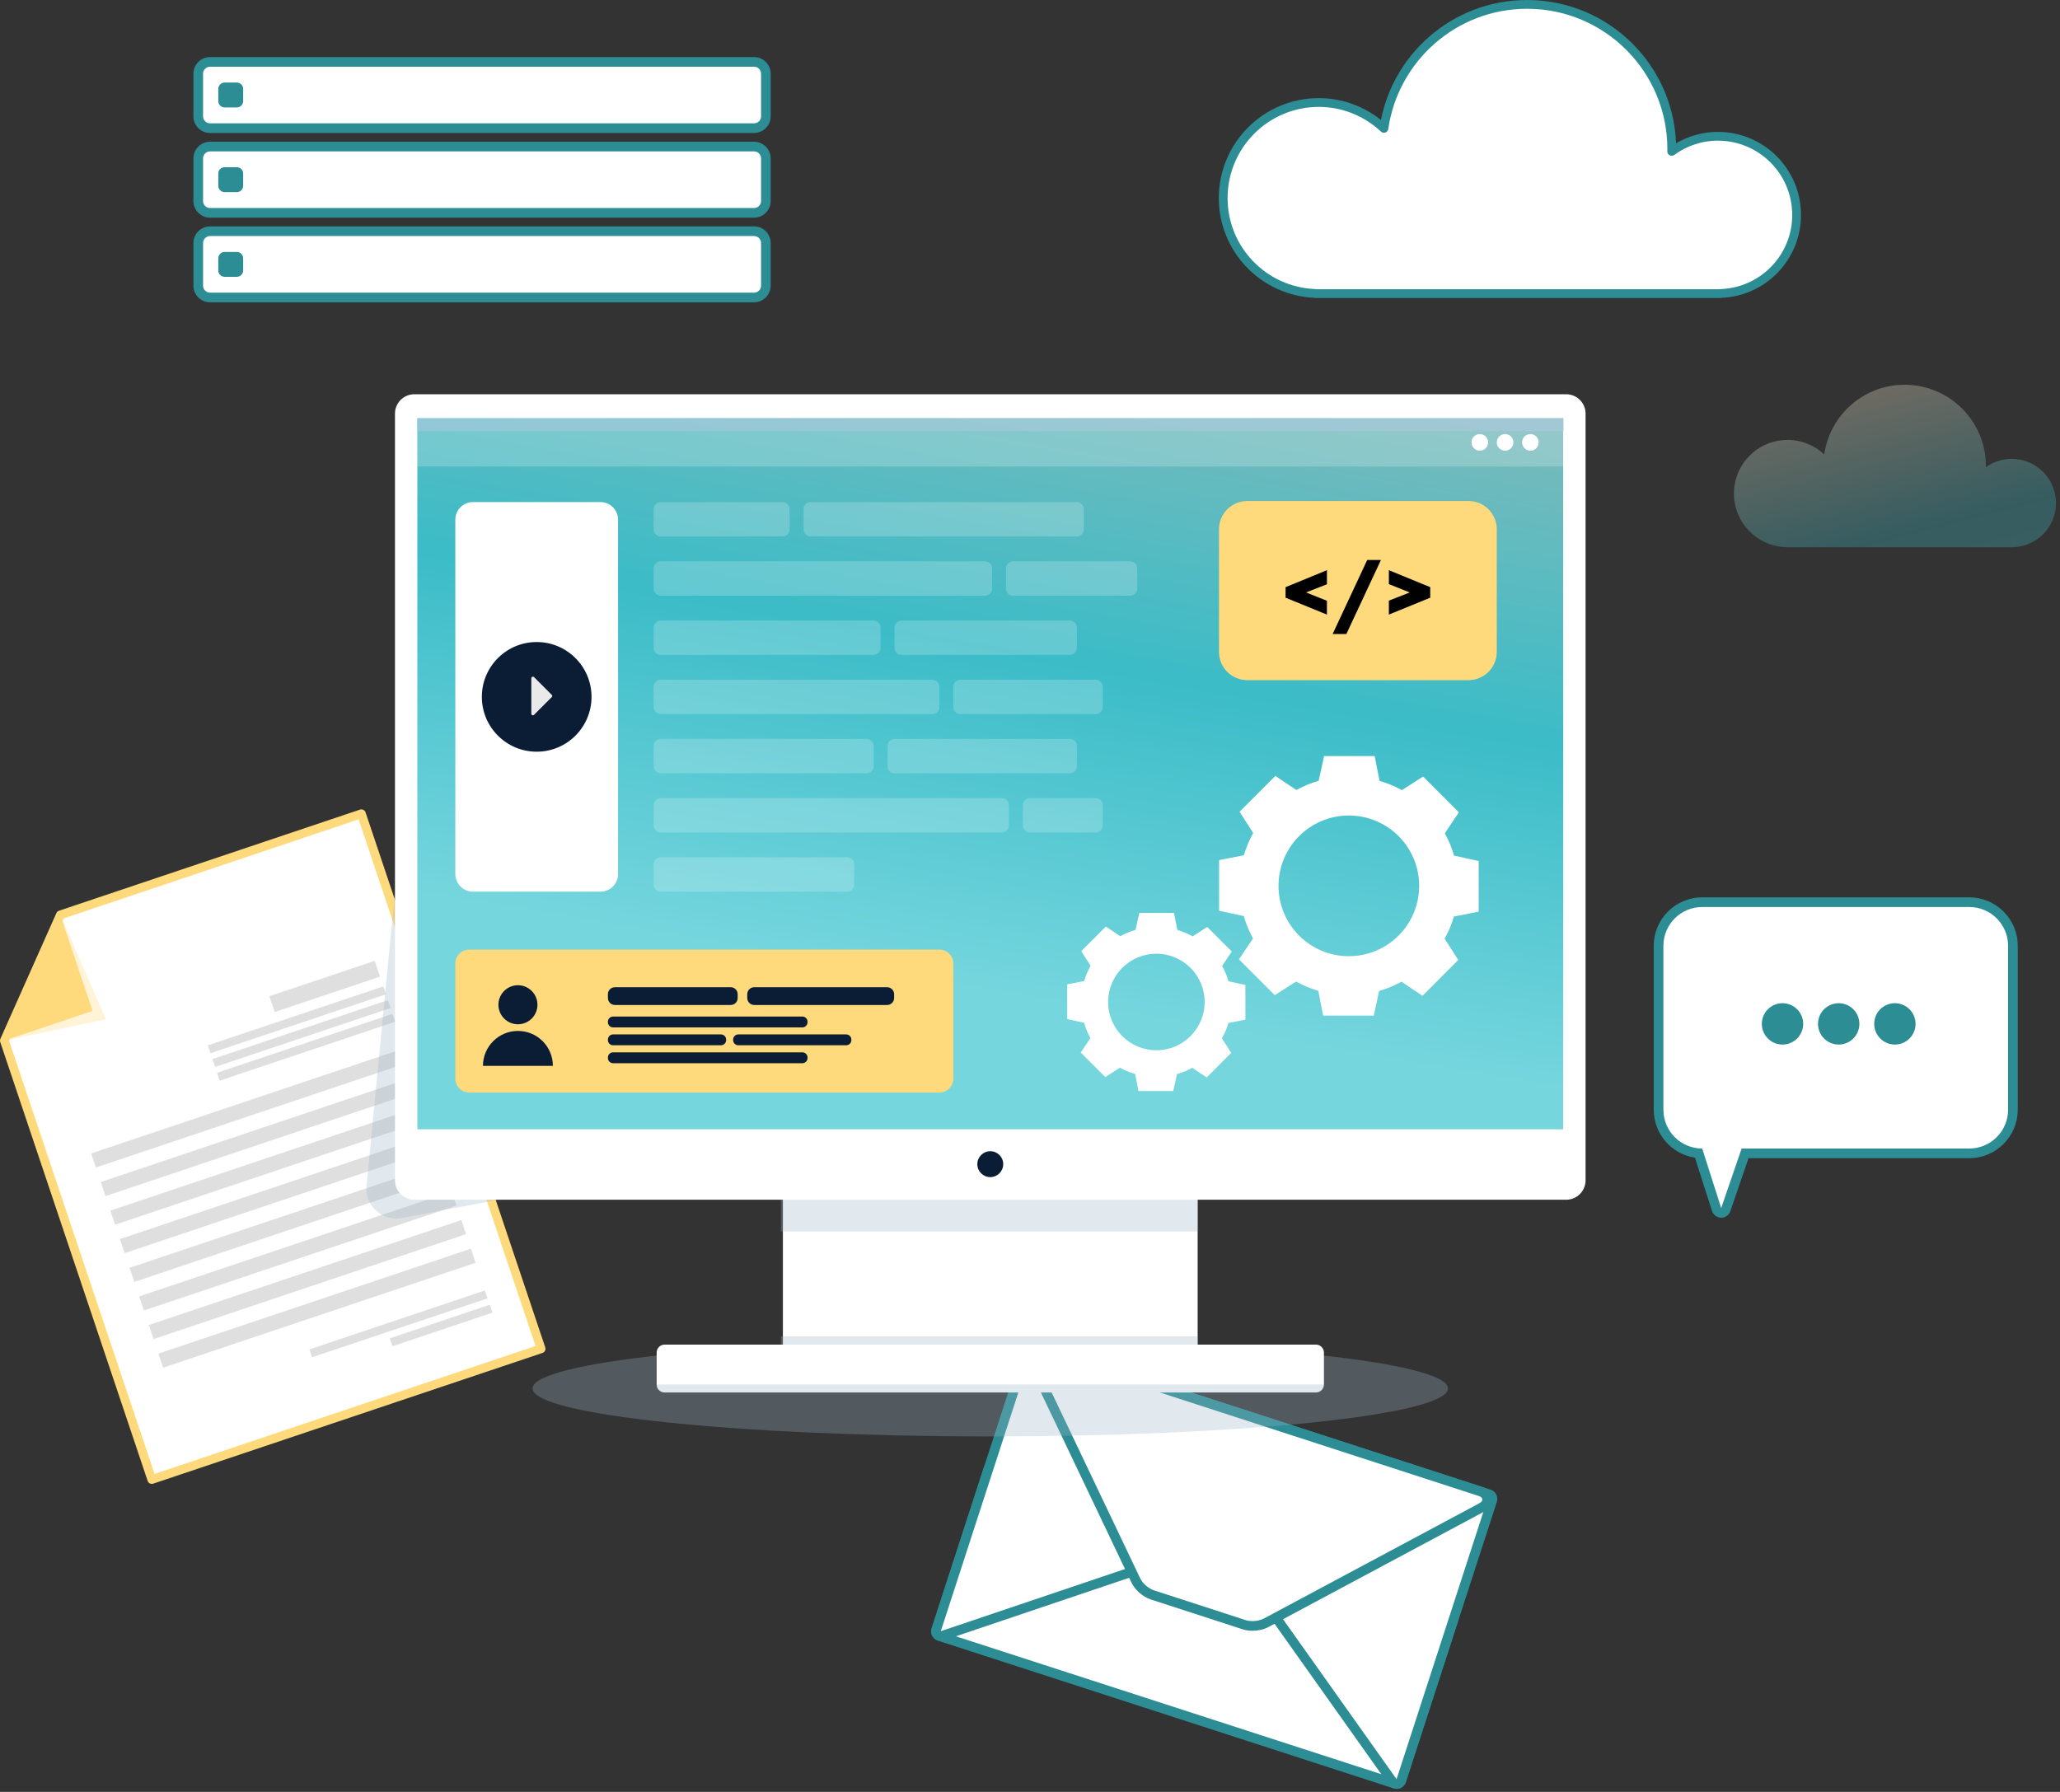 <?xml version="1.0" encoding="UTF-8"?>
<svg xmlns="http://www.w3.org/2000/svg" width="469" height="408" viewBox="0 0 469 408" fill="none">
  <rect x="0" y="0" width="469" height="408" fill="#333333" stroke="none"/>
  <path d="M34.561 336.874L123.188 307.108L82.279 185.294L13.749 208.317L1 236.95L34.561 336.874Z" fill="white" stroke="#FFDA7C" stroke-width="2" stroke-miterlimit="10" stroke-linecap="round" stroke-linejoin="round"></path>
  <path d="M13.749 208.317L21.097 230.196L1 236.95L13.749 208.317Z" fill="#FFDA7C"></path>
  <path opacity="0.3" d="M13.749 208.317L21.097 230.196L1 236.95L24.144 232.099L13.749 208.317Z" fill="#FFDA7C"></path>
  <path opacity="0.5" d="M85.312 218.778L61.328 226.834L62.536 230.432L86.521 222.376L85.312 218.778Z" fill="#C1C1C1"></path>
  <path opacity="0.5" d="M87.268 224.604L47.308 238.025L47.91 239.819L87.871 226.398L87.268 224.604Z" fill="#C1C1C1"></path>
  <path opacity="0.5" d="M110.395 293.835L70.435 307.256L71.037 309.049L110.997 295.628L110.395 293.835Z" fill="#C1C1C1"></path>
  <path opacity="0.5" d="M111.513 297.081L88.73 304.736L89.336 306.54L112.119 298.885L111.513 297.081Z" fill="#C1C1C1"></path>
  <path opacity="0.5" d="M91.891 238.737L20.752 262.631L21.827 265.832L92.966 241.939L91.891 238.737Z" fill="#C1C1C1"></path>
  <path opacity="0.5" d="M94.082 245.247L22.942 269.141L24.017 272.342L95.157 248.449L94.082 245.247Z" fill="#C1C1C1"></path>
  <path opacity="0.5" d="M96.262 251.761L25.122 275.654L26.197 278.856L97.337 254.962L96.262 251.761Z" fill="#C1C1C1"></path>
  <path opacity="0.5" d="M98.429 258.243L27.296 282.137L28.372 285.338L99.504 261.444L98.429 258.243Z" fill="#C1C1C1"></path>
  <path opacity="0.5" d="M100.643 264.783L29.503 288.677L30.578 291.878L101.718 267.985L100.643 264.783Z" fill="#C1C1C1"></path>
  <path opacity="0.5" d="M102.828 271.297L31.689 295.19L32.764 298.392L103.904 274.498L102.828 271.297Z" fill="#C1C1C1"></path>
  <path opacity="0.5" d="M105.022 277.806L33.882 301.699L34.958 304.901L106.097 281.007L105.022 277.806Z" fill="#C1C1C1"></path>
  <path opacity="0.5" d="M107.206 284.321L36.066 308.215L37.141 311.416L108.281 287.523L107.206 284.321Z" fill="#C1C1C1"></path>
  <path opacity="0.5" d="M88.329 227.721L48.369 241.143L48.975 242.947L88.935 229.525L88.329 227.721Z" fill="#C1C1C1"></path>
  <path opacity="0.5" d="M89.368 230.852L49.408 244.273L50.011 246.067L89.971 232.646L89.368 230.852Z" fill="#C1C1C1"></path>
  <path d="M391.852 276.165C391.379 276.165 390.961 275.846 390.818 275.395L386.726 262.58C381.633 262.162 377.607 257.883 377.607 252.68V215.357C377.607 209.879 382.062 205.424 387.54 205.424H448.348C453.826 205.424 458.281 209.879 458.281 215.357V252.68C458.281 258.158 453.826 262.613 448.348 262.613H397.297L392.897 275.417C392.743 275.857 392.325 276.154 391.852 276.154C391.863 276.165 391.863 276.165 391.852 276.165Z" fill="white"></path>
  <path d="M448.348 206.524C453.232 206.524 457.181 210.484 457.181 215.357V252.68C457.181 257.564 453.221 261.513 448.348 261.513H396.516L391.863 275.065L387.54 261.513C382.656 261.513 378.707 257.553 378.707 252.68V215.357C378.707 210.473 382.667 206.524 387.54 206.524H448.348ZM448.348 204.324H387.54C381.457 204.324 376.507 209.274 376.507 215.357V252.68C376.507 258.202 380.588 262.8 385.89 263.592L389.773 275.736C390.059 276.638 390.895 277.254 391.841 277.265C391.852 277.265 391.852 277.265 391.863 277.265C392.798 277.265 393.634 276.671 393.942 275.78L398.089 263.713H448.348C454.431 263.713 459.381 258.763 459.381 252.68V215.357C459.392 209.274 454.442 204.324 448.348 204.324Z" fill="#2C8D94"></path>
  <path d="M401.114 233.133C401.114 235.74 403.226 237.841 405.822 237.841C408.418 237.841 410.53 235.729 410.53 233.133C410.53 230.526 408.418 228.425 405.822 228.425C403.226 228.425 401.114 230.526 401.114 233.133Z" fill="#2C8D94"></path>
  <path d="M413.907 233.133C413.907 235.74 416.019 237.841 418.615 237.841C421.211 237.841 423.323 235.729 423.323 233.133C423.323 230.526 421.211 228.425 418.615 228.425C416.019 228.425 413.907 230.526 413.907 233.133Z" fill="#2C8D94"></path>
  <path d="M426.7 233.133C426.7 235.74 428.812 237.841 431.408 237.841C434.015 237.841 436.116 235.729 436.116 233.133C436.116 230.526 434.004 228.425 431.408 228.425C428.801 228.414 426.7 230.526 426.7 233.133Z" fill="#2C8D94"></path>
  <path d="M409.034 48.949C409.034 39.049 401.015 31.03 391.115 31.03C387.188 31.03 383.558 32.317 380.599 34.462C380.599 34.286 380.61 34.11 380.61 33.934C380.61 15.751 365.87 1 347.676 1C331.088 1 317.371 13.276 315.083 29.226C311.189 25.585 305.986 23.341 300.244 23.341C288.232 23.341 278.486 33.087 278.486 45.099C278.486 56.825 287.77 66.362 299.386 66.813V66.857H391.742V66.824C401.356 66.494 409.034 58.629 409.034 48.949Z" fill="white" stroke="#2C8D94" stroke-width="2" stroke-miterlimit="10" stroke-linecap="round" stroke-linejoin="round"></path>
  <path d="M468.089 114.544C468.089 108.989 463.579 104.479 458.024 104.479C455.813 104.479 453.778 105.194 452.117 106.404C452.117 106.305 452.128 106.206 452.128 106.107C452.128 95.888 443.845 87.606 433.626 87.606C424.309 87.606 416.598 94.502 415.322 103.467C413.133 101.421 410.207 100.167 406.984 100.167C400.23 100.167 394.763 105.634 394.763 112.388C394.763 118.977 399.977 124.334 406.5 124.587V124.609H458.387V124.587C463.777 124.4 468.089 119.989 468.089 114.544Z" fill="url(#paint0_linear_1862_16738)" fill-opacity="0.3"></path>
  <path d="M47.827 67.748C46.342 67.748 45.132 66.538 45.132 65.053V55.351C45.132 53.866 46.342 52.656 47.827 52.656H171.665C173.15 52.656 174.36 53.866 174.36 55.351V65.053C174.36 66.538 173.15 67.748 171.665 67.748H47.827Z" fill="white"></path>
  <path d="M171.676 53.745C172.556 53.745 173.271 54.46 173.271 55.34V65.042C173.271 65.922 172.556 66.637 171.676 66.637H47.827C46.947 66.637 46.232 65.922 46.232 65.042V55.34C46.232 54.46 46.947 53.745 47.827 53.745H171.676ZM171.676 51.545H47.827C45.737 51.545 44.032 53.25 44.032 55.34V65.042C44.032 67.132 45.737 68.837 47.827 68.837H171.665C173.755 68.837 175.46 67.132 175.46 65.042V55.34C175.471 53.25 173.766 51.545 171.676 51.545Z" fill="#2C8D94"></path>
  <path d="M47.827 48.465C46.342 48.465 45.132 47.255 45.132 45.77V36.068C45.132 34.583 46.342 33.373 47.827 33.373H171.665C173.15 33.373 174.36 34.583 174.36 36.068V45.77C174.36 47.255 173.15 48.465 171.665 48.465H47.827Z" fill="white"></path>
  <path d="M171.676 34.473C172.556 34.473 173.271 35.188 173.271 36.068V45.77C173.271 46.65 172.556 47.365 171.676 47.365H47.827C46.947 47.365 46.232 46.65 46.232 45.77V36.068C46.232 35.188 46.947 34.473 47.827 34.473H171.676ZM171.676 32.273H47.827C45.737 32.273 44.032 33.978 44.032 36.068V45.77C44.032 47.86 45.737 49.565 47.827 49.565H171.665C173.755 49.565 175.46 47.86 175.46 45.77V36.068C175.471 33.967 173.766 32.273 171.676 32.273Z" fill="#2C8D94"></path>
  <path d="M47.827 29.193C46.342 29.193 45.132 27.983 45.132 26.498V16.785C45.132 15.3 46.342 14.09 47.827 14.09H171.665C173.15 14.09 174.36 15.3 174.36 16.785V26.487C174.36 27.972 173.15 29.182 171.665 29.182H47.827V29.193Z" fill="white"></path>
  <path d="M171.676 15.19C172.556 15.19 173.271 15.905 173.271 16.785V26.487C173.271 27.367 172.556 28.082 171.676 28.082H47.827C46.947 28.082 46.232 27.367 46.232 26.487V16.785C46.232 15.905 46.947 15.19 47.827 15.19H171.676ZM171.676 12.99H47.827C45.737 12.99 44.032 14.695 44.032 16.785V26.487C44.032 28.577 45.737 30.282 47.827 30.282H171.665C173.755 30.282 175.46 28.577 175.46 26.487V16.785C175.471 14.695 173.766 12.99 171.676 12.99Z" fill="#2C8D94"></path>
  <path d="M53.921 24.463H51.138C50.346 24.463 49.697 23.825 49.697 23.022V20.239C49.697 19.447 50.335 18.798 51.138 18.798H53.921C54.713 18.798 55.362 19.436 55.362 20.239V23.022C55.351 23.825 54.713 24.463 53.921 24.463Z" fill="#2C8D94"></path>
  <path d="M53.921 43.746H51.138C50.346 43.746 49.697 43.108 49.697 42.305V39.522C49.697 38.73 50.335 38.081 51.138 38.081H53.921C54.713 38.081 55.362 38.719 55.362 39.522V42.305C55.351 43.108 54.713 43.746 53.921 43.746Z" fill="#2C8D94"></path>
  <path d="M53.921 63.029H51.138C50.346 63.029 49.697 62.391 49.697 61.588V58.805C49.697 58.013 50.335 57.364 51.138 57.364H53.921C54.713 57.364 55.362 58.002 55.362 58.805V61.588C55.351 62.38 54.713 63.029 53.921 63.029Z" fill="#2C8D94"></path>
  <path d="M317.965 406.207C317.855 406.207 317.734 406.185 317.624 406.152L213.839 372.503C213.256 372.316 212.948 371.7 213.135 371.117L224.993 334.553C225.081 334.278 225.279 334.047 225.543 333.915C225.697 333.838 225.873 333.794 226.038 333.794C226.148 333.794 226.269 333.816 226.379 333.849L330.164 367.498C330.747 367.685 331.055 368.301 330.868 368.884L319.01 405.437C318.922 405.712 318.724 405.943 318.46 406.075C318.306 406.163 318.141 406.207 317.965 406.207Z" fill="white"></path>
  <path d="M226.038 334.905L329.823 368.554L317.965 405.107L214.18 371.458L226.038 334.905ZM226.038 332.705C225.697 332.705 225.356 332.782 225.037 332.947C224.52 333.211 224.124 333.673 223.948 334.223L212.09 370.787C211.914 371.337 211.958 371.942 212.222 372.47C212.486 372.987 212.948 373.383 213.498 373.559L317.283 407.208C317.503 407.285 317.734 407.318 317.965 407.318C318.306 407.318 318.647 407.241 318.966 407.076C319.483 406.812 319.879 406.35 320.055 405.8L331.913 369.247C332.287 368.092 331.66 366.849 330.494 366.475L226.72 332.826C226.5 332.738 226.269 332.705 226.038 332.705Z" fill="#2C8D94"></path>
  <path d="M317.965 406.208C317.613 406.208 317.272 406.043 317.063 405.746L278.189 350.977L214.554 372.471C214.444 372.515 214.323 372.526 214.202 372.526C213.916 372.526 213.641 372.416 213.432 372.207C213.135 371.91 213.036 371.481 213.157 371.085L233.87 307.274C233.958 306.999 234.156 306.768 234.42 306.636C234.574 306.559 234.75 306.515 234.915 306.515C235.025 306.515 235.146 306.537 235.256 306.57L339.019 340.263C339.602 340.45 339.91 341.066 339.723 341.649L319.01 405.46C318.878 405.856 318.537 406.142 318.13 406.208C318.075 406.208 318.02 406.208 317.965 406.208Z" fill="white"></path>
  <path d="M234.915 307.603L338.678 341.296L317.954 405.107L278.607 349.667L214.191 371.414L234.915 307.603ZM234.915 305.403C234.574 305.403 234.233 305.48 233.914 305.645C233.397 305.909 233.001 306.371 232.825 306.921L212.112 370.732C211.859 371.524 212.068 372.393 212.662 372.976C213.08 373.394 213.641 373.614 214.213 373.614C214.444 373.614 214.686 373.581 214.917 373.493L277.782 352.263L316.183 406.372C316.601 406.955 317.272 407.296 317.976 407.296C318.086 407.296 318.196 407.285 318.306 407.274C319.131 407.153 319.813 406.57 320.066 405.778L340.79 341.967C340.966 341.417 340.922 340.812 340.658 340.284C340.394 339.767 339.932 339.371 339.382 339.195L235.619 305.502C235.377 305.436 235.146 305.403 234.915 305.403Z" fill="#2C8D94"></path>
  <path d="M285.119 370.214C284.459 370.214 283.832 370.126 283.326 369.961L262.294 363.13C260.842 362.657 259.258 361.271 258.598 359.896L234.86 310.066C234.321 308.944 234.607 308.207 234.816 307.866C235.135 307.36 235.707 307.063 236.378 307.063C236.675 307.063 237.005 307.118 237.335 307.228L336.918 339.557C338.326 340.008 338.546 340.921 338.579 341.295C338.612 341.669 338.546 342.604 337.248 343.297L288.21 369.521C287.396 369.961 286.263 370.214 285.119 370.214Z" fill="white"></path>
  <path d="M236.378 308.164C236.554 308.164 236.763 308.197 237.005 308.274L336.588 340.603C337.743 340.977 337.809 341.747 336.742 342.319L287.704 368.554C287.022 368.917 286.043 369.115 285.13 369.115C284.602 369.115 284.096 369.049 283.678 368.917L262.646 362.086C261.491 361.712 260.127 360.513 259.61 359.424L235.872 309.594C235.432 308.714 235.674 308.164 236.378 308.164ZM236.378 305.964C235.322 305.964 234.42 306.437 233.892 307.273C233.562 307.801 233.111 308.934 233.87 310.529L257.608 360.359C258.389 362.009 260.215 363.604 261.953 364.176L282.985 371.007C283.612 371.216 284.338 371.315 285.119 371.315C286.439 371.315 287.759 371.018 288.738 370.49L337.776 344.255C339.657 343.254 339.734 341.78 339.69 341.186C339.635 340.603 339.294 339.162 337.27 338.502L237.687 306.173C237.225 306.041 236.785 305.964 236.378 305.964Z" fill="#2C8D94"></path>
  <path opacity="0.3" d="M225.455 327.062C283.005 327.062 329.658 322.171 329.658 316.139C329.658 310.106 283.005 305.216 225.455 305.216C167.905 305.216 121.252 310.106 121.252 316.139C121.252 322.171 167.905 327.062 225.455 327.062Z" fill="#99B5C6"></path>
  <path opacity="0.3" d="M89.924 203.025L83.456 270.015C83.016 274.514 87.031 278.177 91.475 277.33L113.508 273.161L93.818 268.013L89.924 203.025Z" fill="#99B5C6"></path>
  <path d="M272.667 268.024H178.243V311.606H272.667V268.024Z" fill="white"></path>
  <path d="M301.41 315.236C301.41 316.237 300.596 317.051 299.595 317.051H151.315C150.314 317.051 149.5 316.237 149.5 315.236V307.976C149.5 306.975 150.314 306.161 151.315 306.161H299.606C300.607 306.161 301.421 306.975 301.421 307.976V315.236H301.41Z" fill="white"></path>
  <path d="M360.986 268.773C360.986 271.193 359.006 273.173 356.586 273.173H94.324C91.904 273.173 89.924 271.193 89.924 268.773V94.169C89.924 91.749 91.904 89.769 94.324 89.769H356.586C359.006 89.769 360.986 91.749 360.986 94.169V268.773Z" fill="white"></path>
  <path opacity="0.3" d="M272.656 273.173H177.792V280.4H272.656V273.173Z" fill="#99B5C6"></path>
  <path opacity="0.3" d="M272.656 304.28H177.792V306.15H272.656V304.28Z" fill="#99B5C6"></path>
  <path d="M355.882 95.226H95.017V257.135H355.882V95.226Z" fill="url(#paint1_linear_1862_16738)"></path>
  <path opacity="0.5" d="M356.003 95.226H95.017V98.163H356.003V95.226Z" fill="#9ABAD8"></path>
  <path opacity="0.3" d="M299.65 317.051H151.183C150.248 317.051 149.5 316.292 149.5 315.368V315.236H301.421V315.291C301.41 316.259 300.629 317.051 299.65 317.051Z" fill="#99B5C6"></path>
  <path d="M228.403 265.077C228.403 266.705 227.083 268.025 225.455 268.025C223.827 268.025 222.507 266.705 222.507 265.077C222.507 263.449 223.827 262.129 225.455 262.129C227.083 262.118 228.403 263.438 228.403 265.077Z" fill="#0A1D35"></path>
  <path d="M279.674 232.935L283.546 232.176L283.535 224.267L279.685 223.431C279.333 222.199 278.849 221.044 278.244 219.933L280.444 216.655L274.856 211.067L271.534 213.201C270.445 212.596 269.279 212.112 268.047 211.749L267.288 207.877H259.379L258.532 211.727C257.3 212.079 256.145 212.563 255.045 213.168L251.767 210.968L246.168 216.567L248.291 219.889C247.686 220.978 247.202 222.144 246.839 223.376L242.967 224.135V232.044L246.817 232.891C247.169 234.123 247.653 235.278 248.247 236.378L246.047 239.656L251.646 245.244L254.968 243.11C256.057 243.715 257.223 244.199 258.444 244.551L259.203 248.423H267.112L267.959 244.573C269.191 244.221 270.346 243.737 271.446 243.132L274.724 245.332L280.312 239.733L278.178 236.411C278.838 235.322 279.322 234.167 279.674 232.935ZM252.284 228.15C252.284 222.089 257.201 217.161 263.273 217.161C269.345 217.161 274.262 222.078 274.262 228.15C274.262 234.222 269.345 239.139 263.273 239.139C257.201 239.139 252.284 234.222 252.284 228.15Z" fill="white"></path>
  <path d="M331.011 208.69L336.654 207.579V196.051L331.044 194.819C330.527 193.026 329.823 191.332 328.943 189.737L332.144 184.963L324.004 176.812L319.153 179.914C317.569 179.023 315.864 178.319 314.082 177.802L312.971 172.159H301.454L300.222 177.78C298.429 178.297 296.735 179.001 295.14 179.881L290.366 176.669L282.215 184.831L285.306 189.671C284.426 191.266 283.711 192.96 283.194 194.742L277.551 195.842V207.37L283.172 208.591C283.689 210.384 284.393 212.078 285.273 213.673L282.072 218.447L290.223 226.598L295.063 223.496C296.658 224.376 298.352 225.08 300.134 225.608L301.245 231.251H312.762L313.994 225.63C315.787 225.113 317.481 224.409 319.076 223.529L323.861 226.741L332.001 218.579L328.899 213.739C329.779 212.166 330.494 210.472 331.011 208.69ZM291.081 201.705C291.081 192.861 298.253 185.689 307.086 185.689C315.93 185.689 323.102 192.861 323.102 201.705C323.102 210.549 315.93 217.721 307.086 217.721C298.253 217.721 291.081 210.56 291.081 201.705Z" fill="white"></path>
  <g opacity="0.2">
    <path d="M178.166 122.154H150.413C149.533 122.154 148.818 121.439 148.818 120.559V115.928C148.818 115.048 149.533 114.333 150.413 114.333H178.166C179.046 114.333 179.761 115.048 179.761 115.928V120.559C179.772 121.439 179.057 122.154 178.166 122.154Z" fill="white"></path>
    <path d="M245.134 122.154H184.535C183.655 122.154 182.94 121.439 182.94 120.559V115.928C182.94 115.048 183.655 114.333 184.535 114.333H245.134C246.014 114.333 246.729 115.048 246.729 115.928V120.559C246.729 121.439 246.014 122.154 245.134 122.154Z" fill="white"></path>
    <path d="M224.278 135.629H150.413C149.533 135.629 148.818 134.914 148.818 134.034V129.403C148.818 128.523 149.533 127.808 150.413 127.808H224.278C225.158 127.808 225.873 128.523 225.873 129.403V134.034C225.873 134.914 225.158 135.629 224.278 135.629Z" fill="white"></path>
    <path d="M257.322 135.629H230.636C229.756 135.629 229.041 134.914 229.041 134.034V129.403C229.041 128.523 229.756 127.808 230.636 127.808H257.322C258.202 127.808 258.917 128.523 258.917 129.403V134.034C258.928 134.914 258.213 135.629 257.322 135.629Z" fill="white"></path>
    <path d="M198.89 149.115H150.413C149.533 149.115 148.818 148.4 148.818 147.52V142.889C148.818 142.009 149.533 141.294 150.413 141.294H198.879C199.759 141.294 200.474 142.009 200.474 142.889V147.52C200.485 148.4 199.77 149.115 198.89 149.115Z" fill="white"></path>
    <path d="M243.583 149.115H205.248C204.368 149.115 203.653 148.4 203.653 147.52V142.889C203.653 142.009 204.368 141.294 205.248 141.294H243.583C244.463 141.294 245.178 142.009 245.178 142.889V147.52C245.178 148.4 244.463 149.115 243.583 149.115Z" fill="white"></path>
    <path d="M212.288 162.59H150.413C149.533 162.59 148.818 161.875 148.818 160.995V156.364C148.818 155.484 149.533 154.769 150.413 154.769H212.288C213.168 154.769 213.883 155.484 213.883 156.364V160.995C213.883 161.875 213.168 162.59 212.288 162.59Z" fill="white"></path>
    <path d="M249.457 162.59H218.646C217.766 162.59 217.051 161.875 217.051 160.995V156.364C217.051 155.484 217.766 154.769 218.646 154.769H249.457C250.337 154.769 251.052 155.484 251.052 156.364V160.995C251.052 161.875 250.337 162.59 249.457 162.59Z" fill="white"></path>
    <path d="M197.306 176.065H150.413C149.533 176.065 148.818 175.35 148.818 174.47V169.839C148.818 168.959 149.533 168.244 150.413 168.244H197.306C198.186 168.244 198.901 168.959 198.901 169.839V174.47C198.901 175.35 198.186 176.065 197.306 176.065Z" fill="white"></path>
    <path d="M243.583 176.065H203.664C202.784 176.065 202.069 175.35 202.069 174.47V169.839C202.069 168.959 202.784 168.244 203.664 168.244H243.583C244.463 168.244 245.178 168.959 245.178 169.839V174.47C245.178 175.35 244.463 176.065 243.583 176.065Z" fill="white"></path>
    <path d="M228.106 189.551H150.413C149.533 189.551 148.818 188.836 148.818 187.956V183.325C148.818 182.445 149.533 181.73 150.413 181.73H228.106C228.986 181.73 229.701 182.445 229.701 183.325V187.956C229.701 188.836 228.986 189.551 228.106 189.551Z" fill="white"></path>
    <path d="M249.457 189.551H234.464C233.584 189.551 232.869 188.836 232.869 187.956V183.325C232.869 182.445 233.584 181.73 234.464 181.73H249.457C250.337 181.73 251.052 182.445 251.052 183.325V187.956C251.052 188.836 250.337 189.551 249.457 189.551Z" fill="white"></path>
    <path d="M192.884 203.026H150.413C149.533 203.026 148.818 202.311 148.818 201.431V196.8C148.818 195.92 149.533 195.205 150.413 195.205H192.884C193.764 195.205 194.479 195.92 194.479 196.8V201.431C194.479 202.311 193.764 203.026 192.884 203.026Z" fill="white"></path>
  </g>
  <path d="M107.667 203.025H136.707C138.918 203.025 140.711 201.232 140.711 199.021V118.325C140.711 116.114 138.918 114.321 136.707 114.321H107.667C105.456 114.321 103.663 116.114 103.663 118.325V199.021C103.663 201.232 105.456 203.025 107.667 203.025Z" fill="white"></path>
  <path d="M122.187 171.158C129.082 171.158 134.672 165.569 134.672 158.673C134.672 151.778 129.082 146.188 122.187 146.188C115.292 146.188 109.702 151.778 109.702 158.673C109.702 165.569 115.292 171.158 122.187 171.158Z" fill="#0A1D35"></path>
  <path d="M120.966 162.502V154.45C120.966 154.12 121.362 153.955 121.593 154.186L125.619 158.212C125.762 158.355 125.762 158.586 125.619 158.729L121.593 162.755C121.362 162.997 120.966 162.832 120.966 162.502Z" fill="#EAEAEA"></path>
  <path d="M106.842 248.764H213.872C215.621 248.764 217.051 247.345 217.051 245.585V219.405C217.051 217.656 215.632 216.226 213.872 216.226H106.842C105.093 216.226 103.663 217.645 103.663 219.405V245.585C103.663 247.345 105.093 248.764 106.842 248.764Z" fill="#FFDA7C"></path>
  <path d="M125.872 242.692H109.955C109.955 238.303 113.519 234.739 117.908 234.739C122.308 234.728 125.872 238.292 125.872 242.692ZM117.919 224.333C115.466 224.333 113.475 226.324 113.475 228.777C113.475 231.23 115.466 233.221 117.919 233.221C120.372 233.221 122.363 231.23 122.363 228.777C122.363 226.324 120.372 224.333 117.919 224.333Z" fill="#0A1D35"></path>
  <path d="M166.352 228.831H139.996C139.116 228.831 138.401 228.116 138.401 227.236V226.378C138.401 225.498 139.116 224.783 139.996 224.783H166.352C167.232 224.783 167.947 225.498 167.947 226.378V227.236C167.958 228.116 167.243 228.831 166.352 228.831Z" fill="#0A1D35"></path>
  <path d="M182.676 233.936H139.578C138.929 233.936 138.401 233.408 138.401 232.759V232.638C138.401 231.989 138.929 231.461 139.578 231.461H182.676C183.325 231.461 183.853 231.989 183.853 232.638V232.759C183.853 233.408 183.325 233.936 182.676 233.936Z" fill="#0A1D35"></path>
  <path d="M164.141 238.005H139.578C138.929 238.005 138.401 237.477 138.401 236.828V236.707C138.401 236.058 138.929 235.53 139.578 235.53H164.141C164.79 235.53 165.318 236.058 165.318 236.707V236.828C165.318 237.477 164.79 238.005 164.141 238.005Z" fill="#0A1D35"></path>
  <path d="M192.653 238.005H168.09C167.441 238.005 166.913 237.477 166.913 236.828V236.707C166.913 236.058 167.441 235.53 168.09 235.53H192.653C193.302 235.53 193.83 236.058 193.83 236.707V236.828C193.83 237.477 193.302 238.005 192.653 238.005Z" fill="#0A1D35"></path>
  <path d="M182.676 242.086H139.578C138.929 242.086 138.401 241.558 138.401 240.909V240.788C138.401 240.139 138.929 239.611 139.578 239.611H182.676C183.325 239.611 183.853 240.139 183.853 240.788V240.909C183.853 241.558 183.325 242.086 182.676 242.086Z" fill="#0A1D35"></path>
  <path d="M201.97 228.831H171.72C170.84 228.831 170.125 228.116 170.125 227.236V226.378C170.125 225.498 170.84 224.783 171.72 224.783H201.97C202.85 224.783 203.565 225.498 203.565 226.378V227.236C203.565 228.116 202.85 228.831 201.97 228.831Z" fill="#0A1D35"></path>
  <path d="M283.964 154.867H334.333C337.886 154.867 340.768 151.985 340.768 148.432V120.514C340.768 116.961 337.886 114.079 334.333 114.079H283.964C280.411 114.079 277.529 116.961 277.529 120.514V148.432C277.529 151.985 280.411 154.867 283.964 154.867Z" fill="#FFDA7C"></path>
  <path opacity="0.2" d="M355.882 95.226H95.017V106.226H355.882V95.226Z" fill="white"></path>
  <path d="M350.316 100.725C350.316 101.77 349.469 102.617 348.424 102.617C347.379 102.617 346.532 101.77 346.532 100.725C346.532 99.68 347.379 98.833 348.424 98.833C349.469 98.822 350.316 99.68 350.316 100.725Z" fill="white"></path>
  <path d="M342.66 102.618C343.705 102.618 344.552 101.771 344.552 100.726C344.552 99.681 343.705 98.834 342.66 98.834C341.615 98.834 340.768 99.681 340.768 100.726C340.768 101.771 341.615 102.618 342.66 102.618Z" fill="white"></path>
  <path d="M336.907 102.618C337.952 102.618 338.799 101.771 338.799 100.726C338.799 99.681 337.952 98.834 336.907 98.834C335.862 98.834 335.015 99.681 335.015 100.726C335.015 101.771 335.862 102.618 336.907 102.618Z" fill="white"></path>
  <path d="M292.687 136.091V133.693L302.103 129.832V133.033L297.351 134.892L302.103 136.795V139.941L292.687 136.091Z" fill="black"></path>
  <path d="M311.277 127.5H314.401L306.525 144.363H303.401L311.277 127.5Z" fill="black"></path>
  <path d="M316.205 139.941V136.762L320.957 134.903L316.205 133V129.832L325.621 133.693V136.091L316.205 139.941Z" fill="black"></path>
  <defs>
    <linearGradient id="paint0_linear_1862_16738" x1="452.175" y1="78.207" x2="473.451" y2="162.165" gradientUnits="userSpaceOnUse">
      <stop offset="0.023" stop-color="#FFEDD1"></stop>
      <stop offset="0.431" stop-color="#3BBCC7"></stop>
      <stop offset="0.97" stop-color="#76D6DE"></stop>
    </linearGradient>
    <linearGradient id="paint1_linear_1862_16738" x1="299.264" y1="54.105" x2="267.383" y2="239.505" gradientUnits="userSpaceOnUse">
      <stop offset="0.053" stop-color="#8FB9B6"></stop>
      <stop offset="0.556" stop-color="#3BBCC7"></stop>
      <stop offset="0.97" stop-color="#76D6DE"></stop>
    </linearGradient>
  </defs>
</svg>
